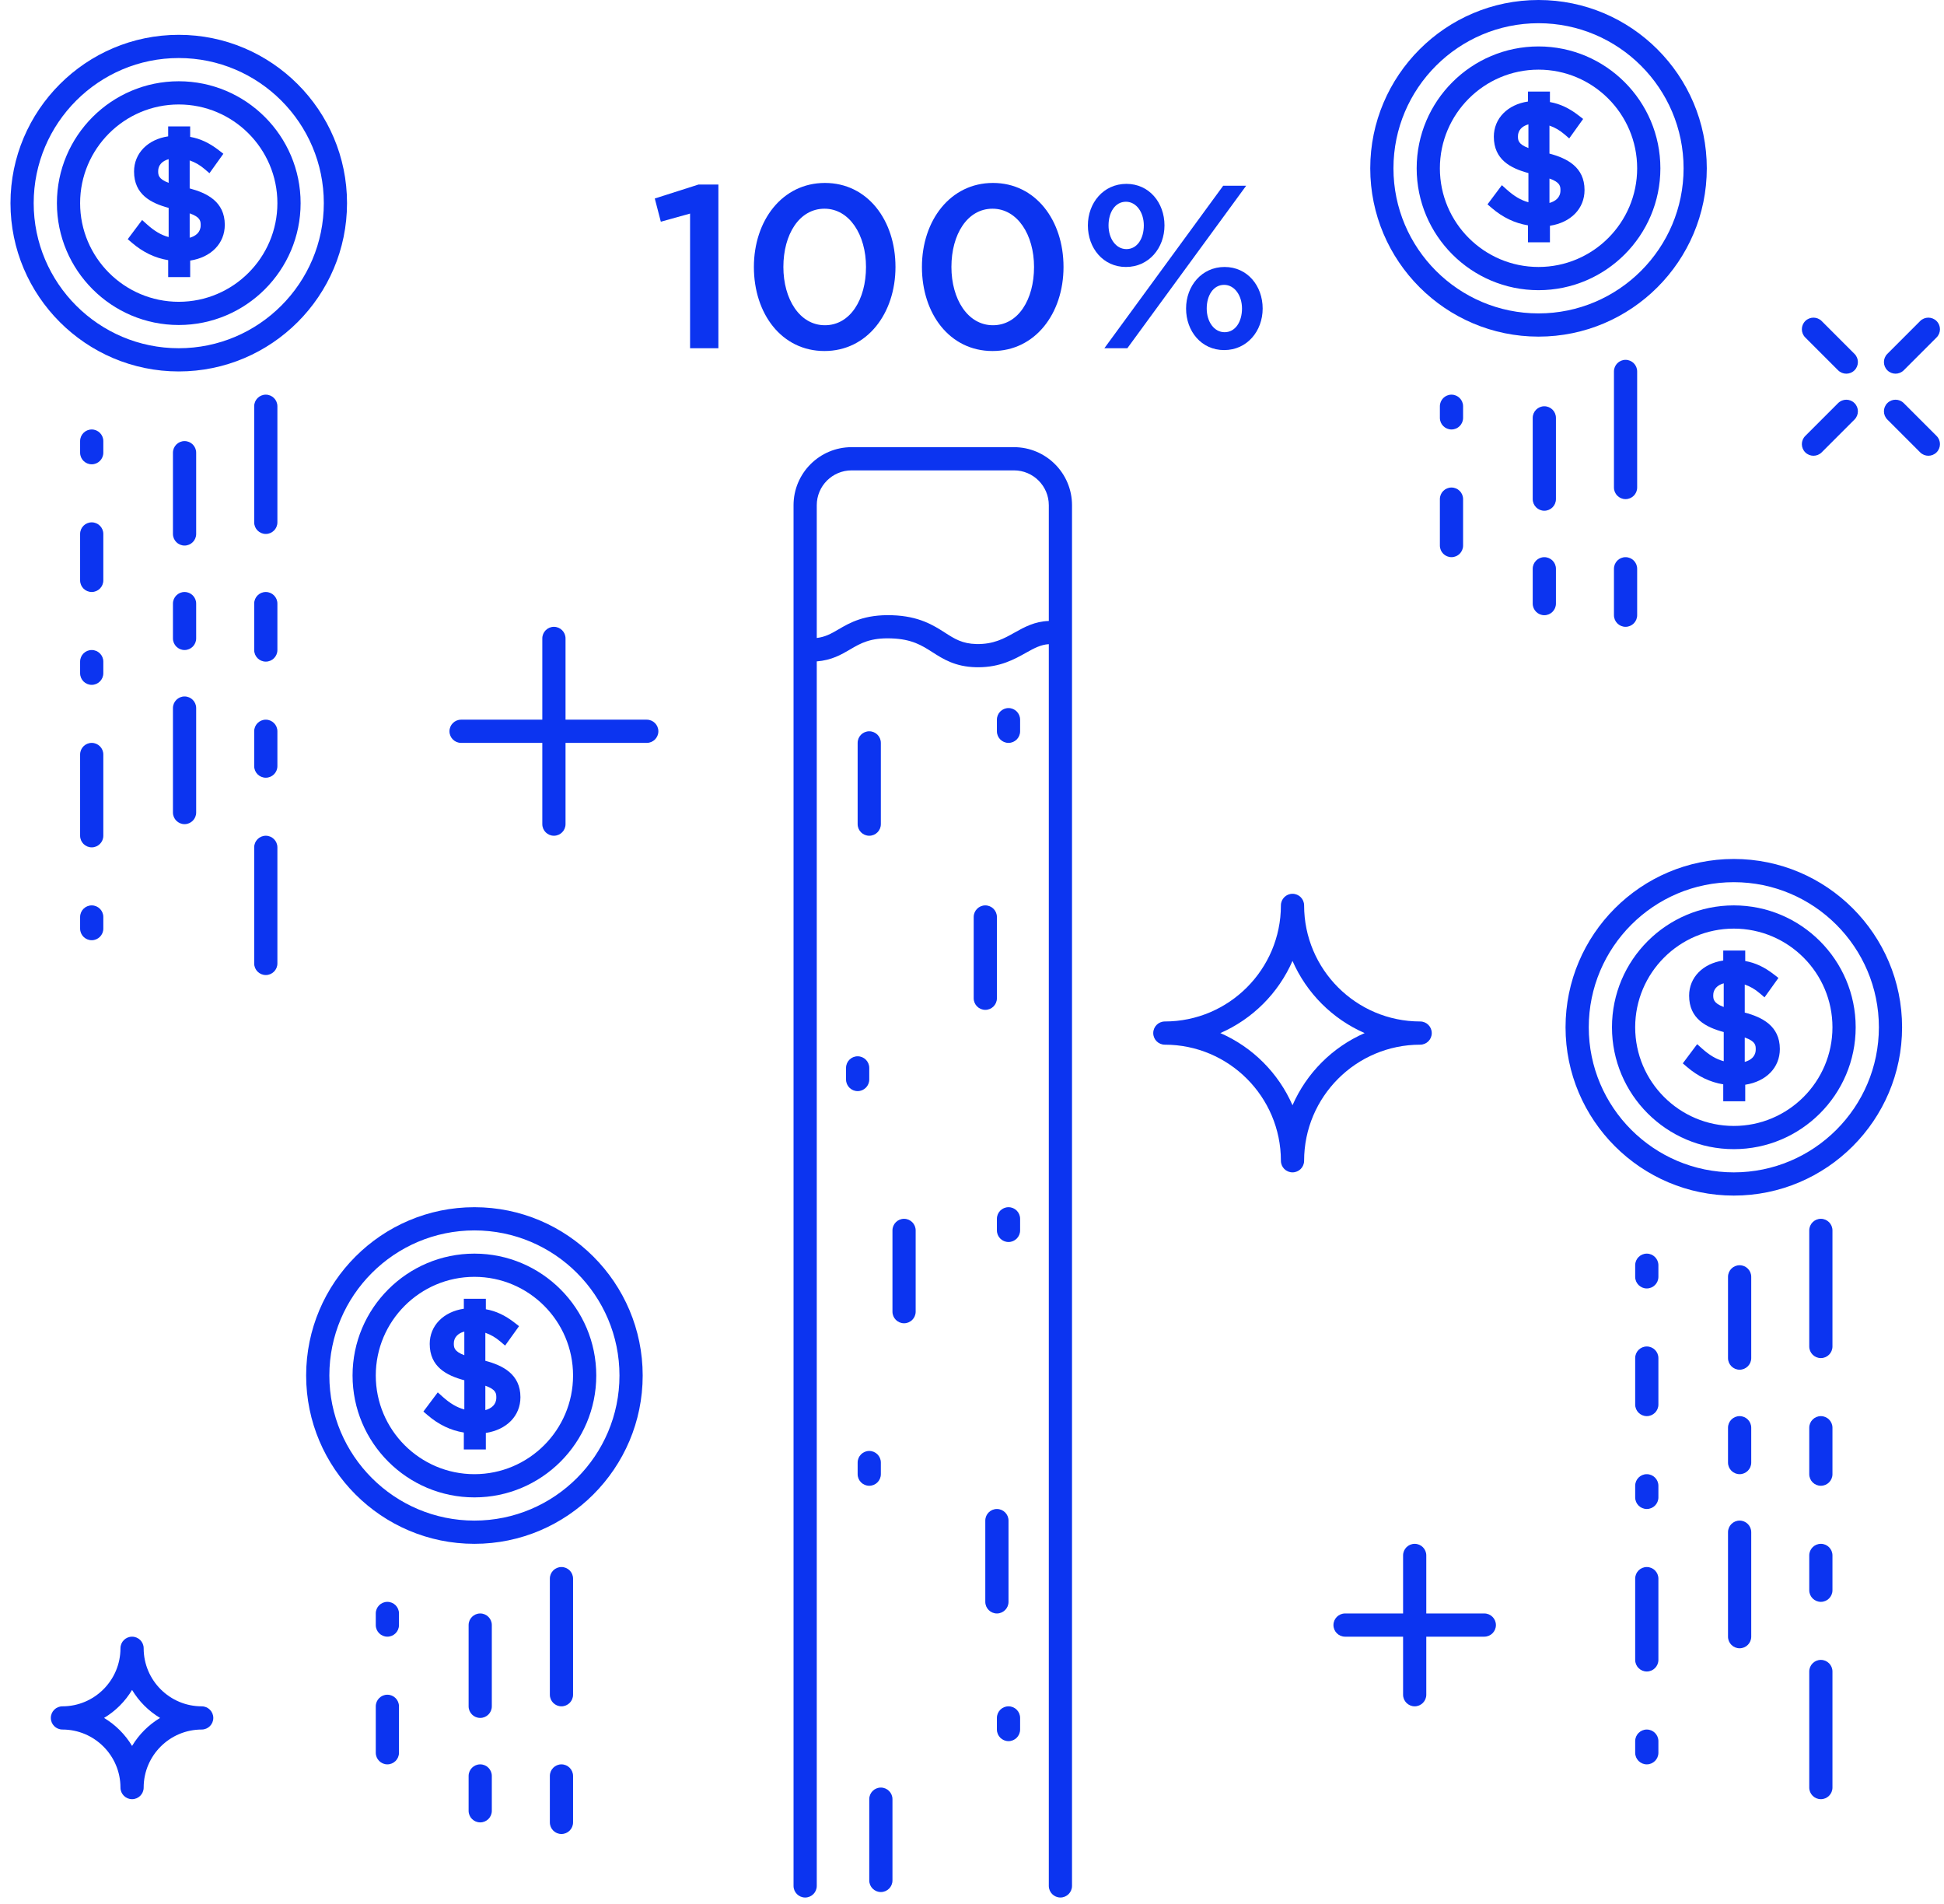 <svg width="143" height="140" viewBox="0 0 143 140"  xmlns="http://www.w3.org/2000/svg">
  <path fill-rule="evenodd" clip-rule="evenodd" d="M47.575 52.927H41.6V46.951C41.6 46.48 41.217 46.098 40.746 46.098C40.275 46.098 39.892 46.48 39.892 46.951V52.927H33.917C33.446 52.927 33.063 53.309 33.063 53.781C33.063 54.252 33.446 54.634 33.917 54.634H39.892V60.61C39.892 61.081 40.275 61.463 40.746 61.463C41.217 61.463 41.6 61.081 41.6 60.61V54.634H47.575C48.047 54.634 48.429 54.252 48.429 53.781C48.429 53.309 48.047 52.927 47.575 52.927Z" fill="#0C34F0"/>
    <path fill-rule="evenodd" clip-rule="evenodd" d="M109.186 118.659H104.917V114.39C104.917 113.919 104.535 113.537 104.064 113.537C103.593 113.537 103.21 113.919 103.21 114.39V118.659H98.942C98.471 118.659 98.088 119.041 98.088 119.512C98.088 119.983 98.471 120.366 98.942 120.366H103.21V124.634C103.21 125.105 103.593 125.488 104.064 125.488C104.535 125.488 104.917 125.105 104.917 124.634V120.366H109.186C109.657 120.366 110.039 119.983 110.039 119.512C110.039 119.041 109.657 118.659 109.186 118.659Z" fill="#0C34F0"/>
    <path fill-rule="evenodd" clip-rule="evenodd" d="M140.039 29.646C139.705 29.312 139.164 29.312 138.832 29.646C138.498 29.98 138.498 30.52 138.832 30.853L141.246 33.267C141.579 33.601 142.12 33.601 142.453 33.267C142.787 32.933 142.787 32.393 142.453 32.06L140.039 29.646Z" fill="#0C34F0"/>
    <path fill-rule="evenodd" clip-rule="evenodd" d="M135.209 27.232C135.543 27.566 136.084 27.566 136.416 27.232C136.75 26.898 136.75 26.358 136.416 26.025L134.002 23.61C133.669 23.277 133.128 23.277 132.795 23.61C132.461 23.944 132.461 24.485 132.795 24.818L135.209 27.232Z" fill="#0C34F0"/>
    <path fill-rule="evenodd" clip-rule="evenodd" d="M140.039 27.232L142.453 24.818C142.787 24.484 142.787 23.943 142.453 23.61C142.119 23.277 141.579 23.277 141.246 23.61L138.832 26.025C138.498 26.358 138.498 26.899 138.832 27.232C139.164 27.565 139.705 27.565 140.039 27.232Z" fill="#0C34F0"/>
    <path fill-rule="evenodd" clip-rule="evenodd" d="M134.002 33.268L136.416 30.854C136.75 30.52 136.75 29.98 136.416 29.647C136.083 29.313 135.542 29.313 135.209 29.647L132.795 32.061C132.461 32.395 132.461 32.935 132.795 33.268C133.129 33.601 133.669 33.601 134.002 33.268Z" fill="#0C34F0"/>
    <path fill-rule="evenodd" clip-rule="evenodd" d="M13.953 13.857V11.798C14.347 11.932 14.71 12.142 15.054 12.436L15.408 12.738L16.431 11.309L16.107 11.057C15.404 10.513 14.738 10.199 13.989 10.066V9.295H12.37V10.028C10.874 10.249 9.861 11.27 9.861 12.614C9.861 14.303 11.099 14.937 12.406 15.289V17.434C11.858 17.29 11.357 16.993 10.801 16.492L10.454 16.179L9.396 17.59L9.7 17.85C10.52 18.553 11.397 18.974 12.371 19.133V20.378H13.99V19.164C15.529 18.926 16.535 17.905 16.535 16.534C16.535 14.832 15.219 14.192 13.953 13.857ZM12.406 13.448C11.635 13.16 11.635 12.854 11.635 12.578C11.635 12.153 11.927 11.836 12.406 11.706V13.448ZM14.761 16.57C14.761 16.276 14.761 15.974 13.953 15.691V17.485C14.394 17.365 14.761 17.083 14.761 16.57Z" fill="#0C34F0"/>
    <path fill-rule="evenodd" clip-rule="evenodd" d="M6.747 34.146C7.218 34.146 7.6 33.764 7.6 33.293V32.439C7.6 31.968 7.218 31.585 6.747 31.585C6.275 31.585 5.893 31.968 5.893 32.439V33.293C5.893 33.764 6.275 34.146 6.747 34.146Z" fill="#0C34F0"/>
    <path fill-rule="evenodd" clip-rule="evenodd" d="M19.552 29.024C19.08 29.024 18.698 29.407 18.698 29.878V38.415C18.698 38.886 19.08 39.268 19.552 39.268C20.023 39.268 20.405 38.886 20.405 38.415V29.878C20.405 29.407 20.023 29.024 19.552 29.024Z" fill="#0C34F0"/>
    <path fill-rule="evenodd" clip-rule="evenodd" d="M13.576 40.122C14.047 40.122 14.43 39.739 14.43 39.268V33.293C14.43 32.822 14.047 32.439 13.576 32.439C13.105 32.439 12.722 32.822 12.722 33.293V39.268C12.722 39.739 13.105 40.122 13.576 40.122Z" fill="#0C34F0"/>
    <path fill-rule="evenodd" clip-rule="evenodd" d="M12.722 46.951C12.722 47.422 13.105 47.805 13.576 47.805C14.047 47.805 14.43 47.422 14.43 46.951V44.39C14.43 43.919 14.047 43.537 13.576 43.537C13.105 43.537 12.722 43.919 12.722 44.39V46.951H12.722Z" fill="#0C34F0"/>
    <path fill-rule="evenodd" clip-rule="evenodd" d="M12.722 59.756C12.722 60.227 13.105 60.61 13.576 60.61C14.047 60.61 14.43 60.227 14.43 59.756V52.073C14.43 51.602 14.047 51.219 13.576 51.219C13.105 51.219 12.722 51.602 12.722 52.073V59.756H12.722Z" fill="#0C34F0"/>
    <path fill-rule="evenodd" clip-rule="evenodd" d="M19.552 61.463C19.08 61.463 18.698 61.846 18.698 62.317V70.854C18.698 71.325 19.08 71.707 19.552 71.707C20.023 71.707 20.405 71.325 20.405 70.854V62.317C20.405 61.846 20.023 61.463 19.552 61.463Z" fill="#0C34F0"/>
    <path fill-rule="evenodd" clip-rule="evenodd" d="M19.552 43.537C19.08 43.537 18.698 43.919 18.698 44.39V47.805C18.698 48.276 19.08 48.658 19.552 48.658C20.023 48.658 20.405 48.276 20.405 47.805V44.39C20.405 43.919 20.023 43.537 19.552 43.537Z" fill="#0C34F0"/>
    <path fill-rule="evenodd" clip-rule="evenodd" d="M19.552 52.927C19.08 52.927 18.698 53.309 18.698 53.781V56.342C18.698 56.813 19.08 57.195 19.552 57.195C20.023 57.195 20.405 56.813 20.405 56.342V53.781C20.405 53.309 20.023 52.927 19.552 52.927Z" fill="#0C34F0"/>
    <path fill-rule="evenodd" clip-rule="evenodd" d="M5.893 49.512C5.893 49.983 6.275 50.366 6.747 50.366C7.218 50.366 7.6 49.983 7.6 49.512V48.658C7.6 48.187 7.218 47.805 6.747 47.805C6.275 47.805 5.893 48.187 5.893 48.658V49.512H5.893Z" fill="#0C34F0"/>
    <path fill-rule="evenodd" clip-rule="evenodd" d="M5.893 68.293C5.893 68.764 6.275 69.146 6.747 69.146C7.218 69.146 7.6 68.764 7.6 68.293V67.439C7.6 66.968 7.218 66.585 6.747 66.585C6.275 66.585 5.893 66.968 5.893 67.439V68.293H5.893Z" fill="#0C34F0"/>
    <path fill-rule="evenodd" clip-rule="evenodd" d="M5.893 42.683C5.893 43.154 6.275 43.537 6.747 43.537C7.218 43.537 7.6 43.154 7.6 42.683V39.268C7.6 38.797 7.218 38.415 6.747 38.415C6.275 38.415 5.893 38.797 5.893 39.268V42.683H5.893Z" fill="#0C34F0"/>
    <path fill-rule="evenodd" clip-rule="evenodd" d="M5.893 61.463C5.893 61.935 6.275 62.317 6.747 62.317C7.218 62.317 7.6 61.935 7.6 61.463V55.488C7.6 55.017 7.218 54.634 6.747 54.634C6.275 54.634 5.893 55.017 5.893 55.488V61.463H5.893Z" fill="#0C34F0"/>
    <path fill-rule="evenodd" clip-rule="evenodd" d="M4.186 14.939C4.186 9.996 8.206 5.976 13.149 5.976C18.091 5.976 22.113 9.996 22.113 14.939C22.113 19.882 18.092 23.902 13.149 23.902C8.206 23.902 4.186 19.882 4.186 14.939ZM5.893 14.939C5.893 18.94 9.148 22.195 13.149 22.195C17.15 22.195 20.405 18.94 20.405 14.939C20.405 10.938 17.15 7.683 13.149 7.683C9.148 7.683 5.893 10.938 5.893 14.939Z" fill="#0C34F0"/>
    <path fill-rule="evenodd" clip-rule="evenodd" d="M0.771 14.939C0.771 8.114 6.324 2.561 13.149 2.561C19.974 2.561 25.527 8.114 25.527 14.939C25.527 21.764 19.974 27.317 13.149 27.317C6.324 27.317 0.771 21.764 0.771 14.939ZM2.478 14.939C2.478 20.823 7.265 25.61 13.149 25.61C19.032 25.61 23.82 20.823 23.82 14.939C23.82 9.055 19.033 4.268 13.149 4.268C7.265 4.268 2.478 9.055 2.478 14.939Z" fill="#0C34F0"/>
    <path fill-rule="evenodd" clip-rule="evenodd" d="M35.702 100.077V98.017C36.094 98.151 36.458 98.362 36.802 98.656L37.156 98.958L38.18 97.53L37.856 97.277C37.154 96.732 36.486 96.418 35.739 96.286V95.515H34.12V96.248C32.623 96.469 31.61 97.49 31.61 98.833C31.61 100.523 32.848 101.158 34.156 101.509V103.654C33.608 103.51 33.107 103.212 32.549 102.711L32.202 102.399L31.145 103.81L31.448 104.07C32.267 104.772 33.144 105.194 34.119 105.353V106.599H35.738V105.383C37.277 105.145 38.283 104.125 38.283 102.754C38.283 101.052 36.968 100.412 35.702 100.077ZM34.155 99.667C33.383 99.379 33.383 99.073 33.383 98.796C33.383 98.372 33.675 98.055 34.155 97.925V99.667ZM36.509 102.789C36.509 102.495 36.509 102.193 35.702 101.911V103.704C36.142 103.585 36.509 103.303 36.509 102.789Z" fill="#0C34F0"/>
    <path fill-rule="evenodd" clip-rule="evenodd" d="M28.495 117.805C28.024 117.805 27.642 118.187 27.642 118.659V119.512C27.642 119.983 28.024 120.366 28.495 120.366C28.966 120.366 29.349 119.983 29.349 119.512V118.659C29.349 118.187 28.966 117.805 28.495 117.805Z" fill="#0C34F0"/>
    <path fill-rule="evenodd" clip-rule="evenodd" d="M41.3 115.244C40.829 115.244 40.447 115.626 40.447 116.098V124.634C40.447 125.105 40.829 125.488 41.3 125.488C41.771 125.488 42.154 125.105 42.154 124.634V116.098C42.154 115.626 41.771 115.244 41.3 115.244Z" fill="#0C34F0"/>
    <path fill-rule="evenodd" clip-rule="evenodd" d="M35.325 118.659C34.853 118.659 34.471 119.041 34.471 119.512V125.488C34.471 125.959 34.853 126.341 35.325 126.341C35.796 126.341 36.178 125.959 36.178 125.488V119.512C36.178 119.041 35.796 118.659 35.325 118.659Z" fill="#0C34F0"/>
    <path fill-rule="evenodd" clip-rule="evenodd" d="M35.325 129.756C34.853 129.756 34.471 130.139 34.471 130.61V133.171C34.471 133.642 34.853 134.024 35.325 134.024C35.796 134.024 36.178 133.642 36.178 133.171V130.61C36.178 130.139 35.796 129.756 35.325 129.756Z" fill="#0C34F0"/>
    <path fill-rule="evenodd" clip-rule="evenodd" d="M41.3 129.756C40.829 129.756 40.447 130.139 40.447 130.61V134.024C40.447 134.496 40.829 134.878 41.3 134.878C41.771 134.878 42.154 134.496 42.154 134.024V130.61C42.154 130.139 41.771 129.756 41.3 129.756Z" fill="#0C34F0"/>
    <path fill-rule="evenodd" clip-rule="evenodd" d="M28.495 124.634C28.024 124.634 27.642 125.017 27.642 125.488V128.902C27.642 129.374 28.024 129.756 28.495 129.756C28.966 129.756 29.349 129.374 29.349 128.902V125.488C29.349 125.017 28.966 124.634 28.495 124.634Z" fill="#0C34F0"/>
    <path fill-rule="evenodd" clip-rule="evenodd" d="M25.934 101.159C25.934 96.216 29.955 92.195 34.898 92.195C39.84 92.195 43.861 96.216 43.861 101.159C43.861 106.101 39.84 110.122 34.898 110.122C29.955 110.122 25.934 106.101 25.934 101.159ZM27.642 101.159C27.642 105.16 30.897 108.415 34.898 108.415C38.899 108.415 42.154 105.16 42.154 101.159C42.154 97.157 38.899 93.902 34.898 93.902C30.897 93.902 27.642 97.157 27.642 101.159Z" fill="#0C34F0"/>
    <path fill-rule="evenodd" clip-rule="evenodd" d="M22.52 101.159C22.52 94.334 28.073 88.781 34.898 88.781C41.723 88.781 47.276 94.334 47.276 101.159C47.276 107.984 41.723 113.537 34.898 113.537C28.073 113.537 22.52 107.984 22.52 101.159ZM24.227 101.159C24.227 107.043 29.013 111.829 34.898 111.829C40.781 111.829 45.568 107.043 45.568 101.159C45.568 95.274 40.782 90.488 34.898 90.488C29.013 90.488 24.227 95.274 24.227 101.159Z" fill="#0C34F0"/>
    <path fill-rule="evenodd" clip-rule="evenodd" d="M110.825 13.931L110.477 13.618L109.42 15.029L109.723 15.289C110.544 15.992 111.421 16.413 112.395 16.572V17.818H114.013V16.603C115.551 16.365 116.558 15.345 116.558 13.973C116.558 12.271 115.242 11.631 113.977 11.296V9.237C114.371 9.371 114.734 9.581 115.078 9.876L115.432 10.178L116.455 8.749L116.13 8.497C115.428 7.953 114.761 7.639 114.013 7.505V6.734H112.395V7.467C110.898 7.688 109.886 8.709 109.886 10.053C109.886 11.742 111.123 12.376 112.43 12.728V14.873C111.882 14.729 111.381 14.431 110.825 13.931ZM113.978 13.13C114.786 13.414 114.786 13.715 114.786 14.008C114.786 14.522 114.418 14.804 113.978 14.925V13.13ZM111.66 10.017C111.66 10.293 111.66 10.599 112.43 10.887V9.145C111.952 9.275 111.66 9.593 111.66 10.017Z" fill="#0C34F0"/>
    <path fill-rule="evenodd" clip-rule="evenodd" d="M107.624 29.878C107.624 29.407 107.242 29.024 106.771 29.024C106.299 29.024 105.917 29.407 105.917 29.878V30.732C105.917 31.203 106.299 31.585 106.771 31.585C107.242 31.585 107.624 31.203 107.624 30.732V29.878Z" fill="#0C34F0"/>
    <path fill-rule="evenodd" clip-rule="evenodd" d="M120.429 27.317C120.429 26.846 120.047 26.463 119.575 26.463C119.104 26.463 118.722 26.846 118.722 27.317V35.854C118.722 36.325 119.104 36.707 119.575 36.707C120.047 36.707 120.429 36.325 120.429 35.854V27.317Z" fill="#0C34F0"/>
    <path fill-rule="evenodd" clip-rule="evenodd" d="M113.6 29.878C113.129 29.878 112.746 30.261 112.746 30.732V36.707C112.746 37.178 113.129 37.561 113.6 37.561C114.071 37.561 114.454 37.178 114.454 36.707V30.732C114.454 30.261 114.072 29.878 113.6 29.878Z" fill="#0C34F0"/>
    <path fill-rule="evenodd" clip-rule="evenodd" d="M113.6 40.976C113.129 40.976 112.746 41.358 112.746 41.829V44.39C112.746 44.861 113.129 45.244 113.6 45.244C114.071 45.244 114.454 44.861 114.454 44.39V41.829C114.454 41.358 114.072 40.976 113.6 40.976Z" fill="#0C34F0"/>
    <path fill-rule="evenodd" clip-rule="evenodd" d="M119.575 40.976C119.104 40.976 118.722 41.358 118.722 41.829V45.244C118.722 45.715 119.104 46.098 119.575 46.098C120.047 46.098 120.429 45.715 120.429 45.244V41.829C120.429 41.358 120.048 40.976 119.575 40.976Z" fill="#0C34F0"/>
    <path fill-rule="evenodd" clip-rule="evenodd" d="M106.771 35.854C106.299 35.854 105.917 36.236 105.917 36.707V40.122C105.917 40.593 106.299 40.976 106.771 40.976C107.242 40.976 107.624 40.593 107.624 40.122V36.707C107.624 36.236 107.243 35.854 106.771 35.854Z" fill="#0C34F0"/>
    <path fill-rule="evenodd" clip-rule="evenodd" d="M122.137 12.378C122.137 17.321 118.116 21.341 113.173 21.341C108.23 21.341 104.21 17.321 104.21 12.378C104.21 7.435 108.23 3.415 113.173 3.415C118.116 3.415 122.137 7.435 122.137 12.378ZM120.429 12.378C120.429 8.377 117.174 5.122 113.173 5.122C109.173 5.122 105.917 8.377 105.917 12.378C105.917 16.379 109.172 19.634 113.173 19.634C117.174 19.634 120.429 16.379 120.429 12.378Z" fill="#0C34F0"/>
    <path fill-rule="evenodd" clip-rule="evenodd" d="M125.551 12.378C125.551 19.203 119.998 24.756 113.173 24.756C106.348 24.756 100.795 19.203 100.795 12.378C100.795 5.553 106.348 0 113.173 0C119.998 0 125.551 5.553 125.551 12.378ZM123.844 12.378C123.844 6.494 119.057 1.707 113.173 1.707C107.29 1.707 102.502 6.494 102.502 12.378C102.502 18.262 107.289 23.049 113.173 23.049C119.057 23.049 123.844 18.262 123.844 12.378Z" fill="#0C34F0"/>
    <path fill-rule="evenodd" clip-rule="evenodd" d="M128.343 74.467V72.407C128.737 72.541 129.101 72.752 129.445 73.047L129.798 73.348L130.821 71.92L130.496 71.668C129.795 71.123 129.128 70.809 128.379 70.676V69.905H126.761V70.638C125.263 70.861 124.251 71.882 124.251 73.224C124.251 74.915 125.489 75.549 126.797 75.9V78.045C126.249 77.901 125.747 77.603 125.19 77.102L124.843 76.791L123.786 78.202L124.089 78.462C124.908 79.164 125.785 79.586 126.761 79.745V80.991H128.379V79.775C129.918 79.537 130.925 78.517 130.925 77.146C130.925 75.443 129.609 74.802 128.343 74.467ZM126.797 74.057C126.025 73.77 126.025 73.463 126.025 73.187C126.025 72.762 126.317 72.446 126.797 72.315V74.057ZM129.151 77.179C129.151 76.886 129.151 76.583 128.343 76.301V78.094C128.783 77.975 129.151 77.693 129.151 77.179Z" fill="#0C34F0"/>
    <path fill-rule="evenodd" clip-rule="evenodd" d="M121.137 92.195C120.666 92.195 120.283 92.578 120.283 93.049V93.902C120.283 94.374 120.666 94.756 121.137 94.756C121.608 94.756 121.991 94.374 121.991 93.902V93.049C121.991 92.578 121.608 92.195 121.137 92.195Z" fill="#0C34F0"/>
    <path fill-rule="evenodd" clip-rule="evenodd" d="M133.942 89.634C133.47 89.634 133.088 90.017 133.088 90.488V99.024C133.088 99.496 133.47 99.878 133.942 99.878C134.413 99.878 134.795 99.496 134.795 99.024V90.488C134.795 90.017 134.413 89.634 133.942 89.634Z" fill="#0C34F0"/>
    <path fill-rule="evenodd" clip-rule="evenodd" d="M127.966 93.049C127.495 93.049 127.112 93.431 127.112 93.902V99.878C127.112 100.349 127.495 100.732 127.966 100.732C128.437 100.732 128.82 100.349 128.82 99.878V93.902C128.82 93.431 128.437 93.049 127.966 93.049Z" fill="#0C34F0"/>
    <path fill-rule="evenodd" clip-rule="evenodd" d="M127.966 104.146C127.495 104.146 127.112 104.529 127.112 105V107.561C127.112 108.032 127.495 108.415 127.966 108.415C128.437 108.415 128.82 108.032 128.82 107.561V105C128.82 104.529 128.437 104.146 127.966 104.146Z" fill="#0C34F0"/>
    <path fill-rule="evenodd" clip-rule="evenodd" d="M127.966 111.829C127.495 111.829 127.112 112.212 127.112 112.683V120.366C127.112 120.837 127.495 121.22 127.966 121.22C128.437 121.22 128.82 120.837 128.82 120.366V112.683C128.82 112.212 128.437 111.829 127.966 111.829Z" fill="#0C34F0"/>
    <path fill-rule="evenodd" clip-rule="evenodd" d="M133.942 122.073C133.47 122.073 133.088 122.456 133.088 122.927V131.463C133.088 131.935 133.47 132.317 133.942 132.317C134.413 132.317 134.795 131.935 134.795 131.463V122.927C134.795 122.456 134.413 122.073 133.942 122.073Z" fill="#0C34F0"/>
    <path fill-rule="evenodd" clip-rule="evenodd" d="M133.942 104.146C133.47 104.146 133.088 104.529 133.088 105V108.415C133.088 108.886 133.47 109.268 133.942 109.268C134.413 109.268 134.795 108.886 134.795 108.415V105C134.795 104.529 134.413 104.146 133.942 104.146Z" fill="#0C34F0"/>
    <path fill-rule="evenodd" clip-rule="evenodd" d="M133.942 113.537C133.47 113.537 133.088 113.919 133.088 114.39V116.951C133.088 117.422 133.47 117.805 133.942 117.805C134.413 117.805 134.795 117.422 134.795 116.951V114.39C134.795 113.919 134.413 113.537 133.942 113.537Z" fill="#0C34F0"/>
    <path fill-rule="evenodd" clip-rule="evenodd" d="M121.137 108.415C120.666 108.415 120.283 108.797 120.283 109.268V110.122C120.283 110.593 120.666 110.976 121.137 110.976C121.608 110.976 121.991 110.593 121.991 110.122V109.268C121.991 108.797 121.608 108.415 121.137 108.415Z" fill="#0C34F0"/>
    <path fill-rule="evenodd" clip-rule="evenodd" d="M121.137 127.195C120.666 127.195 120.283 127.578 120.283 128.049V128.902C120.283 129.374 120.666 129.756 121.137 129.756C121.608 129.756 121.991 129.374 121.991 128.902V128.049C121.991 127.578 121.608 127.195 121.137 127.195Z" fill="#0C34F0"/>
    <path fill-rule="evenodd" clip-rule="evenodd" d="M121.137 99.024C120.666 99.024 120.283 99.407 120.283 99.878V103.293C120.283 103.764 120.666 104.146 121.137 104.146C121.608 104.146 121.991 103.764 121.991 103.293V99.878C121.991 99.407 121.608 99.024 121.137 99.024Z" fill="#0C34F0"/>
    <path fill-rule="evenodd" clip-rule="evenodd" d="M121.137 115.244C120.666 115.244 120.283 115.626 120.283 116.098V122.073C120.283 122.544 120.666 122.927 121.137 122.927C121.608 122.927 121.991 122.544 121.991 122.073V116.098C121.991 115.626 121.608 115.244 121.137 115.244Z" fill="#0C34F0"/>
    <path fill-rule="evenodd" clip-rule="evenodd" d="M118.576 75.549C118.576 70.606 122.597 66.585 127.539 66.585C132.482 66.585 136.503 70.607 136.503 75.549C136.503 80.492 132.482 84.512 127.539 84.512C122.597 84.512 118.576 80.492 118.576 75.549ZM120.283 75.549C120.283 79.55 123.538 82.805 127.539 82.805C131.54 82.805 134.795 79.55 134.795 75.549C134.795 71.548 131.54 68.293 127.539 68.293C123.538 68.293 120.283 71.548 120.283 75.549Z" fill="#0C34F0"/>
    <path fill-rule="evenodd" clip-rule="evenodd" d="M115.161 75.549C115.161 68.724 120.714 63.171 127.539 63.171C134.364 63.171 139.917 68.724 139.917 75.549C139.917 82.374 134.364 87.927 127.539 87.927C120.714 87.927 115.161 82.374 115.161 75.549ZM116.869 75.549C116.869 81.433 121.655 86.219 127.539 86.219C133.424 86.219 138.21 81.433 138.21 75.549C138.21 69.665 133.424 64.878 127.539 64.878C121.655 64.878 116.869 69.665 116.869 75.549Z" fill="#0C34F0"/>
    <path fill-rule="evenodd" clip-rule="evenodd" d="M48.166 14.598L48.61 16.305L50.761 15.707V25.61H52.844V13.573H51.376L48.166 14.598Z" fill="#0C34F0"/>
    <path fill-rule="evenodd" clip-rule="evenodd" d="M89.978 13.659L81.237 25.61H82.927L91.668 13.659H89.978Z" fill="#0C34F0"/>
    <path fill-rule="evenodd" clip-rule="evenodd" d="M82.859 13.522C84.532 13.522 85.659 14.905 85.659 16.578C85.659 18.234 84.515 19.634 82.824 19.634C81.151 19.634 80.024 18.251 80.024 16.578C80.024 14.922 81.168 13.522 82.859 13.522ZM82.824 14.837C82.022 14.837 81.544 15.622 81.544 16.578C81.544 17.551 82.09 18.32 82.859 18.32C83.661 18.32 84.139 17.534 84.139 16.578C84.139 15.622 83.593 14.837 82.824 14.837Z" fill="#0C34F0"/>
    <path fill-rule="evenodd" clip-rule="evenodd" d="M60.681 13.454C63.805 13.454 65.871 16.185 65.871 19.634C65.871 23.049 63.788 25.815 60.647 25.815C57.505 25.815 55.456 23.083 55.456 19.634C55.456 16.22 57.539 13.454 60.681 13.454ZM60.647 15.349C58.803 15.349 57.625 17.227 57.625 19.634C57.625 21.99 58.82 23.919 60.681 23.919C62.542 23.919 63.703 22.024 63.703 19.634C63.703 17.278 62.49 15.349 60.647 15.349Z" fill="#0C34F0"/>
    <path fill-rule="evenodd" clip-rule="evenodd" d="M90.047 25.746C88.373 25.746 87.247 24.363 87.247 22.69C87.247 21.034 88.391 19.634 90.081 19.634C91.754 19.634 92.881 21.017 92.881 22.69C92.881 24.346 91.737 25.746 90.047 25.746ZM90.081 24.432C90.883 24.432 91.361 23.646 91.361 22.69C91.361 21.734 90.815 20.949 90.047 20.949C89.244 20.949 88.766 21.734 88.766 22.69C88.766 23.663 89.312 24.432 90.081 24.432Z" fill="#0C34F0"/>
    <path fill-rule="evenodd" clip-rule="evenodd" d="M78.232 19.634C78.232 23.049 76.149 25.815 73.008 25.815C69.866 25.815 67.817 23.083 67.817 19.634C67.817 16.22 69.9 13.454 73.042 13.454C76.166 13.454 78.232 16.185 78.232 19.634ZM76.064 19.634C76.064 17.278 74.852 15.349 73.008 15.349C71.164 15.349 69.986 17.227 69.986 19.634C69.986 21.99 71.181 23.919 73.042 23.919C74.903 23.919 76.064 22.024 76.064 19.634Z" fill="#0C34F0"/>
    <path fill-rule="evenodd" clip-rule="evenodd" d="M62.642 32.886H74.588C76.942 32.886 78.857 34.8 78.857 37.154V138.694C78.857 139.166 78.475 139.548 78.003 139.548C77.531 139.548 77.15 139.166 77.15 138.694V47.374C76.561 47.408 76.074 47.67 75.474 48.006L75.473 48.007C74.624 48.483 73.574 49.072 71.952 49.072C71.897 49.072 71.841 49.072 71.785 49.07C70.257 49.032 69.372 48.466 68.591 47.965L68.59 47.965C67.817 47.47 67.085 47.002 65.577 46.95C64.016 46.892 63.301 47.312 62.547 47.754L62.525 47.767C61.889 48.14 61.176 48.555 60.081 48.641V138.696C60.081 139.168 59.698 139.549 59.227 139.549C58.756 139.549 58.373 139.168 58.373 138.696V37.154C58.373 34.8 60.288 32.886 62.642 32.886ZM71.828 47.365C73.085 47.387 73.836 46.97 74.639 46.519C75.365 46.111 76.123 45.7 77.15 45.667V37.154C77.15 35.742 76.001 34.593 74.588 34.593H62.642C61.23 34.593 60.081 35.742 60.081 37.154V46.919C60.699 46.844 61.125 46.611 61.661 46.297C62.512 45.797 63.586 45.176 65.635 45.246C67.611 45.312 68.664 45.986 69.511 46.528L69.513 46.529C70.219 46.982 70.777 47.34 71.828 47.365Z" fill="#0C34F0"/>
    <path fill-rule="evenodd" clip-rule="evenodd" d="M64.795 60.61V54.634C64.795 54.163 64.413 53.781 63.942 53.781C63.471 53.781 63.088 54.163 63.088 54.634V60.61C63.088 61.081 63.471 61.463 63.942 61.463C64.413 61.463 64.795 61.081 64.795 60.61Z" fill="#0C34F0"/>
    <path fill-rule="evenodd" clip-rule="evenodd" d="M73.332 73.415V67.439C73.332 66.968 72.95 66.585 72.478 66.585C72.007 66.585 71.625 66.968 71.625 67.439V73.415C71.625 73.886 72.007 74.268 72.478 74.268C72.95 74.268 73.332 73.886 73.332 73.415Z" fill="#0C34F0"/>
    <path fill-rule="evenodd" clip-rule="evenodd" d="M63.942 79.39V78.537C63.942 78.065 63.559 77.683 63.088 77.683C62.617 77.683 62.234 78.065 62.234 78.537V79.39C62.234 79.862 62.617 80.244 63.088 80.244C63.559 80.244 63.942 79.862 63.942 79.39Z" fill="#0C34F0"/>
    <path fill-rule="evenodd" clip-rule="evenodd" d="M74.186 52.073C73.715 52.073 73.332 52.456 73.332 52.927V53.781C73.332 54.252 73.715 54.634 74.186 54.634C74.657 54.634 75.039 54.252 75.039 53.781V52.927C75.039 52.456 74.657 52.073 74.186 52.073Z" fill="#0C34F0"/>
    <path fill-rule="evenodd" clip-rule="evenodd" d="M74.186 88.781C73.715 88.781 73.332 89.163 73.332 89.634V90.488C73.332 90.959 73.715 91.341 74.186 91.341C74.657 91.341 75.039 90.959 75.039 90.488V89.634C75.039 89.163 74.657 88.781 74.186 88.781Z" fill="#0C34F0"/>
    <path fill-rule="evenodd" clip-rule="evenodd" d="M64.795 108.415V107.561C64.795 107.09 64.413 106.707 63.942 106.707C63.471 106.707 63.088 107.09 63.088 107.561V108.415C63.088 108.886 63.471 109.268 63.942 109.268C64.413 109.268 64.795 108.886 64.795 108.415Z" fill="#0C34F0"/>
    <path fill-rule="evenodd" clip-rule="evenodd" d="M74.186 125.488C73.715 125.488 73.332 125.87 73.332 126.341V127.195C73.332 127.666 73.715 128.049 74.186 128.049C74.657 128.049 75.039 127.666 75.039 127.195V126.341C75.039 125.87 74.657 125.488 74.186 125.488Z" fill="#0C34F0"/>
    <path fill-rule="evenodd" clip-rule="evenodd" d="M66.503 89.634C66.031 89.634 65.649 90.017 65.649 90.488V96.463C65.649 96.935 66.031 97.317 66.503 97.317C66.974 97.317 67.356 96.935 67.356 96.463V90.488C67.356 90.017 66.974 89.634 66.503 89.634Z" fill="#0C34F0"/>
    <path fill-rule="evenodd" clip-rule="evenodd" d="M74.186 117.805V111.829C74.186 111.358 73.803 110.976 73.332 110.976C72.861 110.976 72.478 111.358 72.478 111.829V117.805C72.478 118.276 72.861 118.659 73.332 118.659C73.803 118.659 74.186 118.276 74.186 117.805Z" fill="#0C34F0"/>
    <path fill-rule="evenodd" clip-rule="evenodd" d="M64.795 131.463C64.324 131.463 63.942 131.846 63.942 132.317V138.293C63.942 138.764 64.324 139.146 64.795 139.146C65.267 139.146 65.649 138.764 65.649 138.293V132.317C65.649 131.846 65.267 131.463 64.795 131.463Z" fill="#0C34F0"/>
    <path fill-rule="evenodd" clip-rule="evenodd" d="M105.32 75.976C105.32 76.448 104.939 76.829 104.467 76.829C99.76 76.829 95.93 80.66 95.93 85.366C95.93 85.838 95.549 86.219 95.076 86.219C94.604 86.219 94.223 85.838 94.223 85.366C94.223 80.659 90.393 76.829 85.686 76.829C85.214 76.829 84.832 76.448 84.832 75.976C84.832 75.504 85.214 75.122 85.686 75.122C90.393 75.122 94.223 71.292 94.223 66.585C94.223 66.114 94.604 65.732 95.076 65.732C95.549 65.732 95.93 66.114 95.93 66.585C95.93 71.292 99.76 75.122 104.467 75.122C104.939 75.122 105.32 75.504 105.32 75.976ZM89.768 75.976C92.138 77.009 94.042 78.914 95.076 81.284C96.111 78.914 98.015 77.01 100.384 75.976C98.015 74.942 96.111 73.037 95.076 70.668C94.043 73.037 92.138 74.941 89.768 75.976Z" fill="#0C34F0"/>
    <path fill-rule="evenodd" clip-rule="evenodd" d="M10.568 121.22C10.568 123.573 12.483 125.488 14.837 125.488C15.308 125.488 15.69 125.869 15.69 126.341C15.69 126.814 15.308 127.195 14.837 127.195C12.483 127.195 10.568 129.11 10.568 131.463C10.568 131.935 10.186 132.317 9.715 132.317C9.244 132.317 8.861 131.935 8.861 131.463C8.861 129.11 6.946 127.195 4.593 127.195C4.122 127.195 3.739 126.814 3.739 126.341C3.739 125.869 4.122 125.488 4.593 125.488C6.946 125.488 8.861 123.573 8.861 121.22C8.861 120.747 9.244 120.366 9.715 120.366C10.186 120.366 10.568 120.747 10.568 121.22ZM7.655 126.341C8.5 126.849 9.208 127.556 9.715 128.401C10.222 127.557 10.93 126.849 11.775 126.341C10.93 125.834 10.222 125.127 9.715 124.282C9.208 125.127 8.5 125.834 7.655 126.341Z" fill="#0C34F0"/>
</svg>
